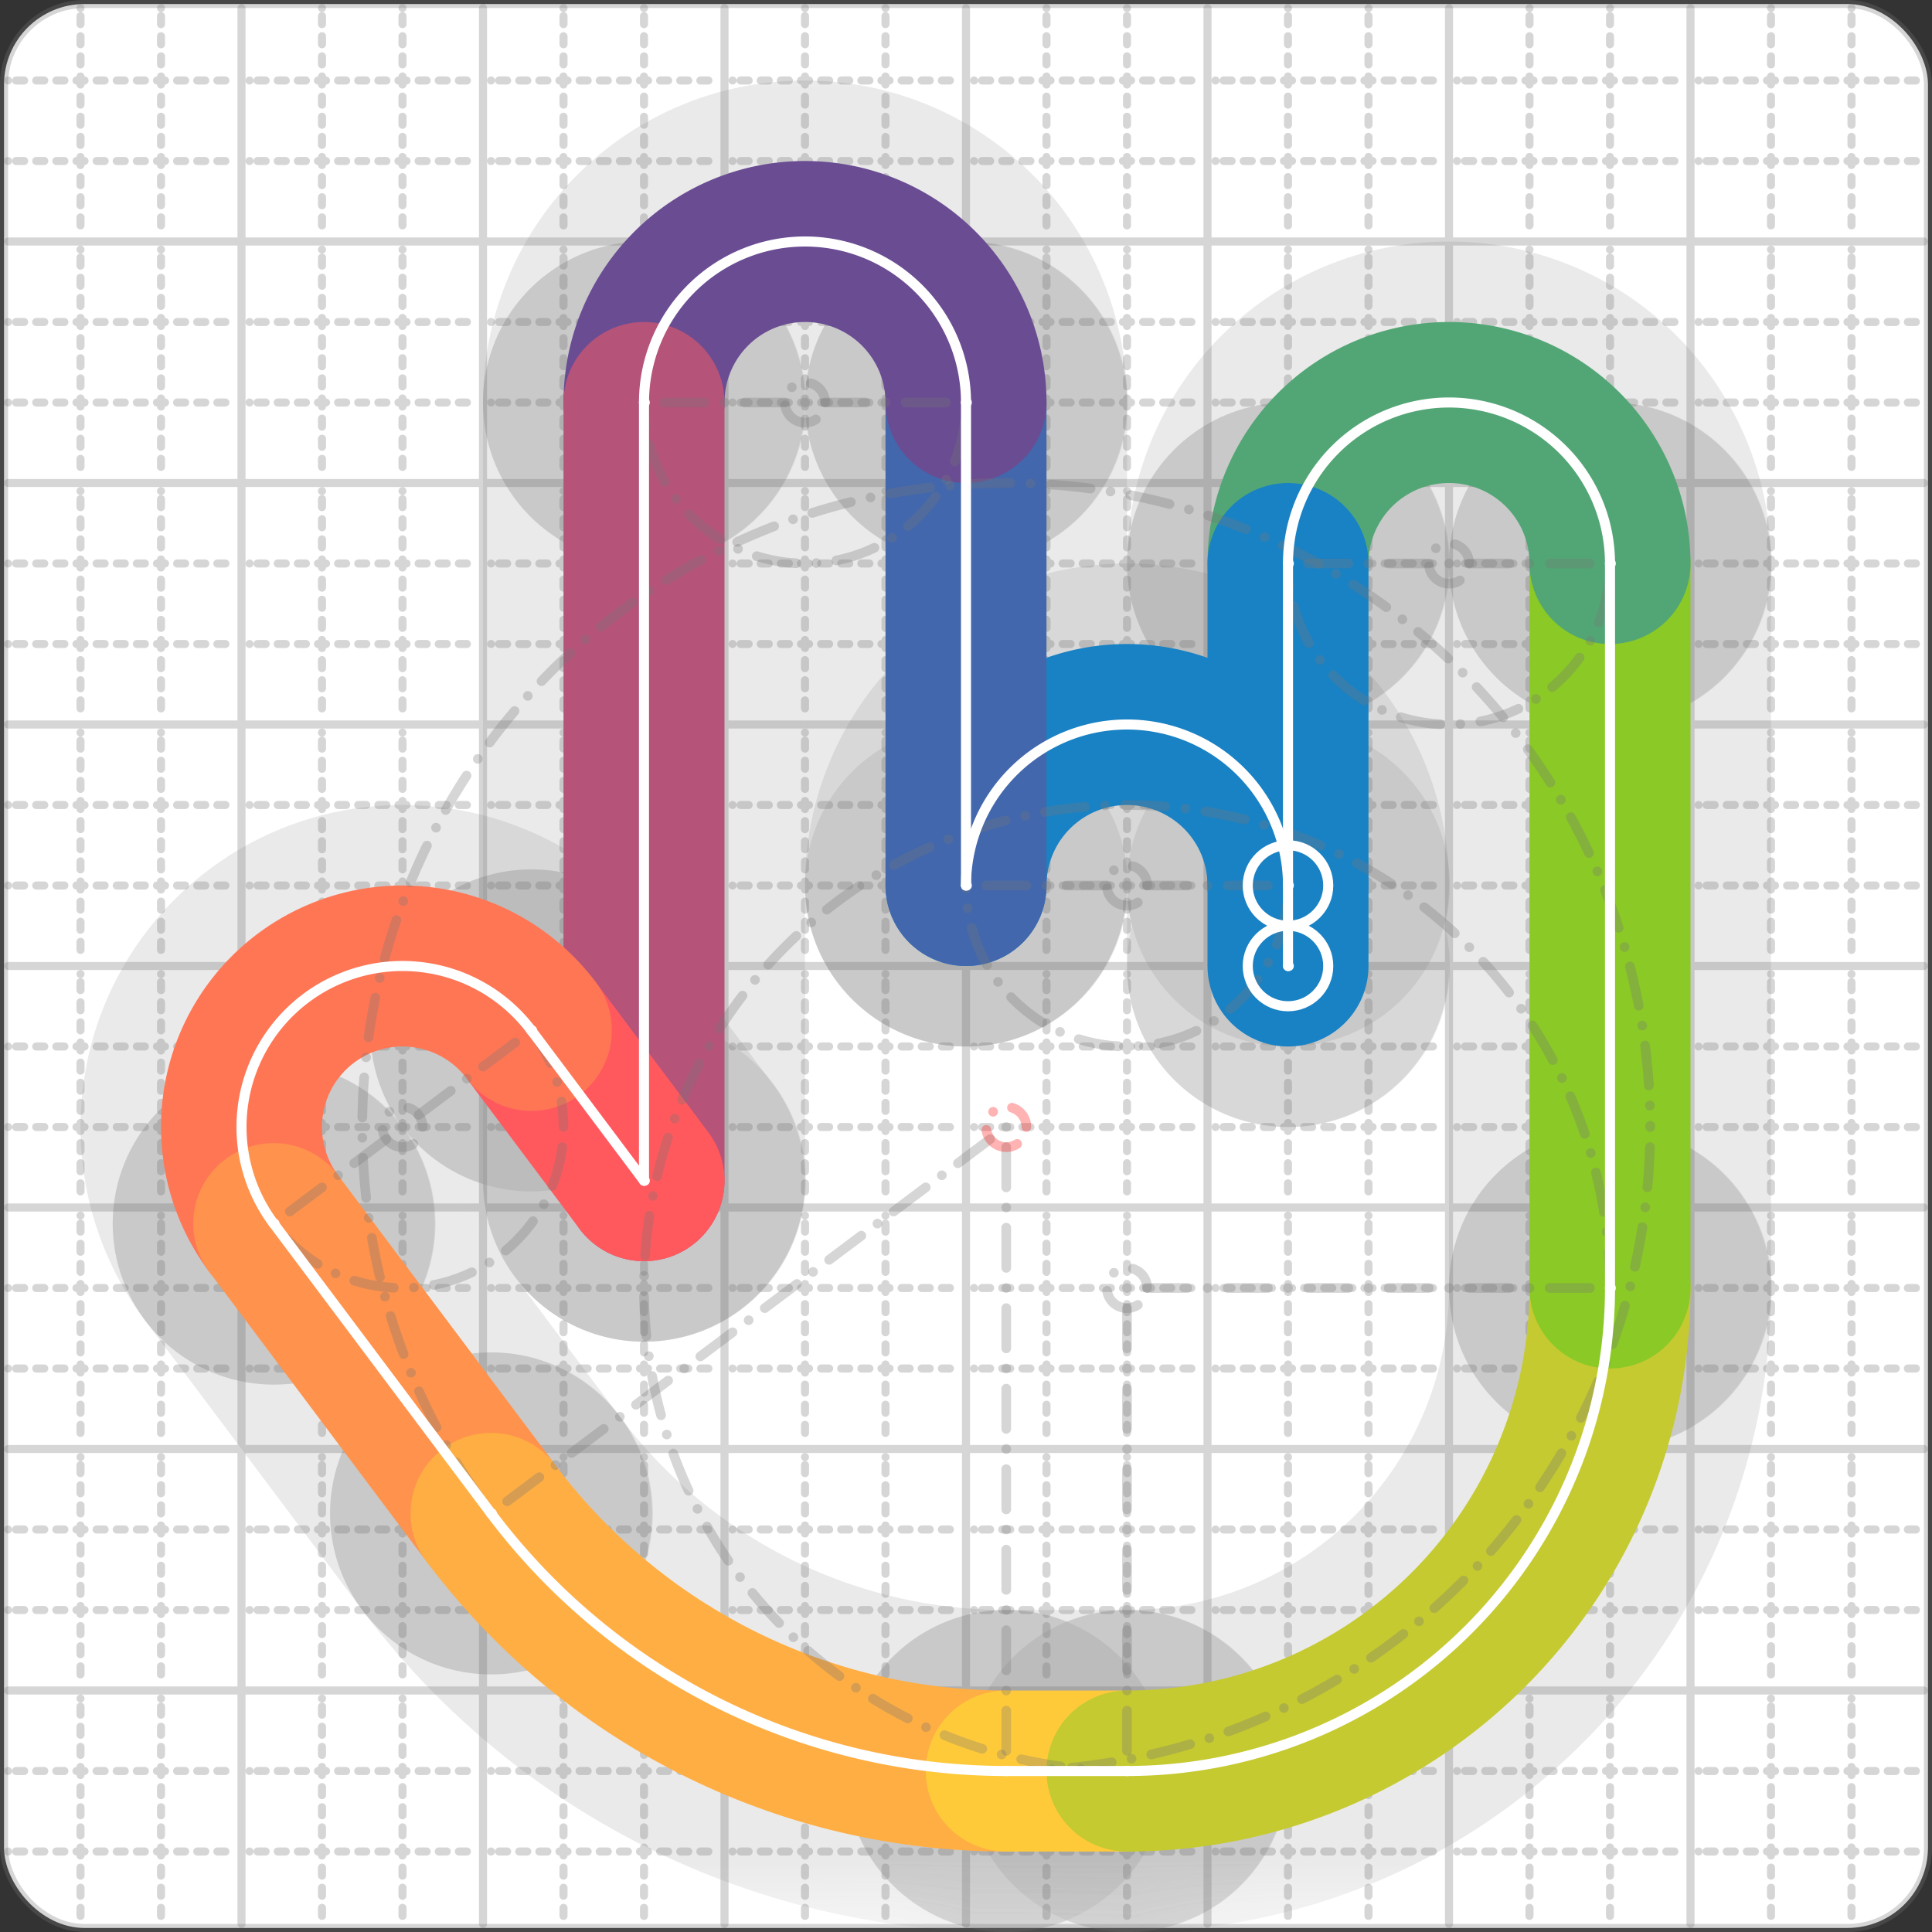 <svg xmlns="http://www.w3.org/2000/svg" width="24" height="24" viewBox="0 0 24 24" fill="none" stroke="currentColor" stroke-width="2" stroke-linecap="round" stroke-linejoin="round"><rect x="0" y="0" width="24" height="24" fill="#333333" stroke="none"/><style>
  @media screen and (prefers-color-scheme: light) {
    .svg-preview-grid-rect { fill: none }
  }
  @media screen and (prefers-color-scheme: dark) {
    .svg-preview-grid-rect { fill: none }
    .svg
    .svg-preview-grid-group,
    .svg-preview-radii-group,
    .svg-preview-shadow-mask-group,
    .svg-preview-shadow-group {
      stroke: #fff;
    }
  }
</style><g class="svg-preview-grid-group" stroke-linecap="butt" stroke-width="0.1" stroke="#777" stroke-opacity="0.3"><rect class="svg-preview-grid-rect" width="23.9" height="23.9" x="0.05" y="0.05" rx="1" fill="#fff"></rect><path stroke-dasharray="0 0.1 0.1 0.15 0.1 0.15 0.1 0.15 0.1 0.15 0.1 0.15 0.1 0.15 0.1 0.15 0.1 0.15 0.1 0.15 0.1 0.15 0.1 0.15 0 0.15" stroke-width="0.1" d="M0.1 1h23.8M1 0.1v23.8M0.1 2h23.8M2 0.1v23.8M0.1 4h23.8M4 0.1v23.8M0.1 5h23.8M5 0.1v23.8M0.1 7h23.8M7 0.1v23.8M0.1 8h23.8M8 0.1v23.8M0.1 10h23.8M10 0.1v23.8M0.1 11h23.8M11 0.1v23.8M0.1 13h23.8M13 0.1v23.8M0.1 14h23.8M14 0.1v23.8M0.1 16h23.8M16 0.1v23.8M0.1 17h23.8M17 0.1v23.8M0.1 19h23.8M19 0.1v23.8M0.1 20h23.8M20 0.1v23.8M0.1 22h23.8M22 0.1v23.8M0.1 23h23.8M23 0.1v23.8"></path><path d="M0.1 3h23.8M3 0.1v23.8M0.1 6h23.8M6 0.1v23.8M0.1 9h23.8M9 0.1v23.8M0.1 12h23.8M12 0.1v23.8M0.1 15h23.8M15 0.1v23.8M0.1 18h23.8M18 0.1v23.8M0.1 21h23.8M21 0.1v23.8"></path></g><g class="svg-preview-shadow-mask-group" stroke-width="4" stroke="#777" stroke-opacity="0.15"><mask id="svg-preview-shadow-mask-0" maskUnits="userSpaceOnUse" stroke-opacity="1" stroke-width="4" stroke="#000"><rect x="0" y="0" width="24" height="24" fill="#fff" stroke="none" rx="1"></rect><path d="M16 11h.01M12 11h.01M12 5h.01M8 5h.01M8 14.667h.01M6.6 12.8h.01M3.4 15.2h.01M6.1 18.8h.01M12.5 22h.01M14 22h.01M20 16h.01M20 7h.01M16 7h.01M16 12h.01"></path></mask></g><g class="svg-preview-shadow-group" stroke-width="4" stroke="#777" stroke-opacity="0.15"><path mask="url(#svg-preview-shadow-mask-0)" d="M 16 11 A2 2 0 0 0 12 11"></path><path mask="url(#svg-preview-shadow-mask-0)" d="M 12 11 L 12 5"></path><path mask="url(#svg-preview-shadow-mask-0)" d="M 12 5 A2 2 0 0 0 8 5"></path><path mask="url(#svg-preview-shadow-mask-0)" d="M 8 5 L 8 14.667"></path><path mask="url(#svg-preview-shadow-mask-0)" d="M 8 14.667 L 6.6 12.8"></path><path mask="url(#svg-preview-shadow-mask-0)" d="M 6.6 12.8 A2 2 0 0 0 3.4 15.2"></path><path mask="url(#svg-preview-shadow-mask-0)" d="M 3.4 15.2 L 6.1 18.8"></path><path mask="url(#svg-preview-shadow-mask-0)" d="M 6.1 18.8 A8 8 0 0 0 12.5 22"></path><path mask="url(#svg-preview-shadow-mask-0)" d="M 12.5 22 L 14 22"></path><path mask="url(#svg-preview-shadow-mask-0)" d="M 14 22 A6 6 0 0 0 20 16"></path><path mask="url(#svg-preview-shadow-mask-0)" d="M 20 16 L 20 7"></path><path mask="url(#svg-preview-shadow-mask-0)" d="M 20 7 A2 2 0 0 0 16 7"></path><path mask="url(#svg-preview-shadow-mask-0)" d="M 16 7 L 16 12"></path><path d="M16 11h.01M12 11h.01M12 5h.01M8 5h.01M8 14.667h.01M6.6 12.8h.01M3.4 15.2h.01M6.1 18.8h.01M12.5 22h.01M14 22h.01M20 16h.01M20 7h.01M16 7h.01M16 12h.01"></path></g><g class="svg-preview-handles-group" stroke-width="0.12" stroke="#777" stroke-opacity="0.6"></g><g class="svg-preview-colored-path-group"><path d="M 16 11 A2 2 0 0 0 12 11" stroke="#1982c4"></path><path d="M 12 11 L 12 5" stroke="#4267AC"></path><path d="M 12 5 A2 2 0 0 0 8 5" stroke="#6a4c93"></path><path d="M 8 5 L 8 14.667" stroke="#B55379"></path><path d="M 8 14.667 L 6.6 12.8" stroke="#FF595E"></path><path d="M 6.6 12.8 A2 2 0 0 0 3.4 15.2" stroke="#FF7655"></path><path d="M 3.4 15.2 L 6.1 18.8" stroke="#ff924c"></path><path d="M 6.1 18.8 A8 8 0 0 0 12.5 22" stroke="#FFAE43"></path><path d="M 12.5 22 L 14 22" stroke="#ffca3a"></path><path d="M 14 22 A6 6 0 0 0 20 16" stroke="#C5CA30"></path><path d="M 20 16 L 20 7" stroke="#8ac926"></path><path d="M 20 7 A2 2 0 0 0 16 7" stroke="#52A675"></path><path d="M 16 7 L 16 12" stroke="#1982c4"></path></g><g class="svg-preview-radii-group" stroke-width="0.12" stroke-dasharray="0 0.25 0.25" stroke="#777" stroke-opacity="0.3"><path d="M16 11 14 11 12 11"></path><circle cy="11" cx="14" r="0.25" stroke-dasharray="0"></circle><circle cy="11" cx="14" r="2"></circle><path d="M12 5 10 5 8 5"></path><circle cy="5" cx="10" r="0.25" stroke-dasharray="0"></circle><circle cy="5" cx="10" r="2"></circle><path d="M6.6 12.8 5 14 3.4 15.2"></path><circle cy="14" cx="5" r="0.25" stroke-dasharray="0"></circle><circle cy="14" cx="5" r="2"></circle><path d="M6.1 18.8 12.5 14 12.5 22"></path><circle cy="14" cx="12.5" r="0.25" stroke-dasharray="0" stroke="red"></circle><circle cy="14" cx="12.5" r="8"></circle><path d="M14 22 14 16 20 16"></path><circle cy="16" cx="14" r="0.25" stroke-dasharray="0"></circle><circle cy="16" cx="14" r="6"></circle><path d="M20 7 18 7 16 7"></path><circle cy="7" cx="18" r="0.25" stroke-dasharray="0"></circle><circle cy="7" cx="18" r="2"></circle></g><g class="svg-preview-control-path-marker-mask-group" stroke-width="1" stroke="#000"><mask id="svg-preview-control-path-marker-mask-0" maskUnits="userSpaceOnUse"><rect x="0" y="0" width="24" height="24" fill="#fff" stroke="none" rx="1"></rect><path d="M16 11h.01"></path><path d="M12 11h.01"></path></mask><mask id="svg-preview-control-path-marker-mask-1" maskUnits="userSpaceOnUse"><rect x="0" y="0" width="24" height="24" fill="#fff" stroke="none" rx="1"></rect><path d="M12 11h.01"></path><path d="M12 5h.01"></path></mask><mask id="svg-preview-control-path-marker-mask-2" maskUnits="userSpaceOnUse"><rect x="0" y="0" width="24" height="24" fill="#fff" stroke="none" rx="1"></rect><path d="M12 5h.01"></path><path d="M8 5h.01"></path></mask><mask id="svg-preview-control-path-marker-mask-3" maskUnits="userSpaceOnUse"><rect x="0" y="0" width="24" height="24" fill="#fff" stroke="none" rx="1"></rect><path d="M8 5h.01"></path><path d="M8 14.667h.01"></path></mask><mask id="svg-preview-control-path-marker-mask-4" maskUnits="userSpaceOnUse"><rect x="0" y="0" width="24" height="24" fill="#fff" stroke="none" rx="1"></rect><path d="M8 14.667h.01"></path><path d="M6.6 12.8h.01"></path></mask><mask id="svg-preview-control-path-marker-mask-5" maskUnits="userSpaceOnUse"><rect x="0" y="0" width="24" height="24" fill="#fff" stroke="none" rx="1"></rect><path d="M6.6 12.8h.01"></path><path d="M3.4 15.2h.01"></path></mask><mask id="svg-preview-control-path-marker-mask-6" maskUnits="userSpaceOnUse"><rect x="0" y="0" width="24" height="24" fill="#fff" stroke="none" rx="1"></rect><path d="M3.4 15.2h.01"></path><path d="M6.1 18.8h.01"></path></mask><mask id="svg-preview-control-path-marker-mask-7" maskUnits="userSpaceOnUse"><rect x="0" y="0" width="24" height="24" fill="#fff" stroke="none" rx="1"></rect><path d="M6.1 18.8h.01"></path><path d="M12.5 22h.01"></path></mask><mask id="svg-preview-control-path-marker-mask-8" maskUnits="userSpaceOnUse"><rect x="0" y="0" width="24" height="24" fill="#fff" stroke="none" rx="1"></rect><path d="M12.5 22h.01"></path><path d="M14 22h.01"></path></mask><mask id="svg-preview-control-path-marker-mask-9" maskUnits="userSpaceOnUse"><rect x="0" y="0" width="24" height="24" fill="#fff" stroke="none" rx="1"></rect><path d="M14 22h.01"></path><path d="M20 16h.01"></path></mask><mask id="svg-preview-control-path-marker-mask-10" maskUnits="userSpaceOnUse"><rect x="0" y="0" width="24" height="24" fill="#fff" stroke="none" rx="1"></rect><path d="M20 16h.01"></path><path d="M20 7h.01"></path></mask><mask id="svg-preview-control-path-marker-mask-11" maskUnits="userSpaceOnUse"><rect x="0" y="0" width="24" height="24" fill="#fff" stroke="none" rx="1"></rect><path d="M20 7h.01"></path><path d="M16 7h.01"></path></mask><mask id="svg-preview-control-path-marker-mask-12" maskUnits="userSpaceOnUse"><rect x="0" y="0" width="24" height="24" fill="#fff" stroke="none" rx="1"></rect><path d="M16 7h.01"></path><path d="M16 12h.01"></path></mask></g><g class="svg-preview-control-path-group" stroke="#fff" stroke-width="0.125"><path mask="url(#svg-preview-control-path-marker-mask-0)" d="M 16 11 A2 2 0 0 0 12 11"></path><path mask="url(#svg-preview-control-path-marker-mask-1)" d="M 12 11 L 12 5"></path><path mask="url(#svg-preview-control-path-marker-mask-2)" d="M 12 5 A2 2 0 0 0 8 5"></path><path mask="url(#svg-preview-control-path-marker-mask-3)" d="M 8 5 L 8 14.667"></path><path mask="url(#svg-preview-control-path-marker-mask-4)" d="M 8 14.667 L 6.6 12.8"></path><path mask="url(#svg-preview-control-path-marker-mask-5)" d="M 6.6 12.8 A2 2 0 0 0 3.4 15.2"></path><path mask="url(#svg-preview-control-path-marker-mask-6)" d="M 3.4 15.2 L 6.1 18.8"></path><path mask="url(#svg-preview-control-path-marker-mask-7)" d="M 6.1 18.8 A8 8 0 0 0 12.5 22"></path><path mask="url(#svg-preview-control-path-marker-mask-8)" d="M 12.5 22 L 14 22"></path><path mask="url(#svg-preview-control-path-marker-mask-9)" d="M 14 22 A6 6 0 0 0 20 16"></path><path mask="url(#svg-preview-control-path-marker-mask-10)" d="M 20 16 L 20 7"></path><path mask="url(#svg-preview-control-path-marker-mask-11)" d="M 20 7 A2 2 0 0 0 16 7"></path><path mask="url(#svg-preview-control-path-marker-mask-12)" d="M 16 7 L 16 12"></path></g><g class="svg-preview-control-path-marker-group" stroke="#fff" stroke-width="0.125"><path d="M16 11h.01M12 11h.01M12 11h.01M12 5h.01M12 5h.01M8 5h.01M8 5h.01M8 14.667h.01M8 14.667h.01M6.6 12.8h.01M6.6 12.8h.01M3.4 15.2h.01M3.4 15.2h.01M6.1 18.8h.01M6.1 18.8h.01M12.5 22h.01M12.5 22h.01M14 22h.01M14 22h.01M20 16h.01M20 16h.01M20 7h.01M20 7h.01M16 7h.01M16 7h.01M16 12h.01"></path><circle cx="16" cy="11" r="0.5"></circle><circle cx="16" cy="12" r="0.5"></circle></g><g class="svg-preview-handles-group" stroke-width="0.12" stroke="#FFF" stroke-opacity="0.3"></g></svg>